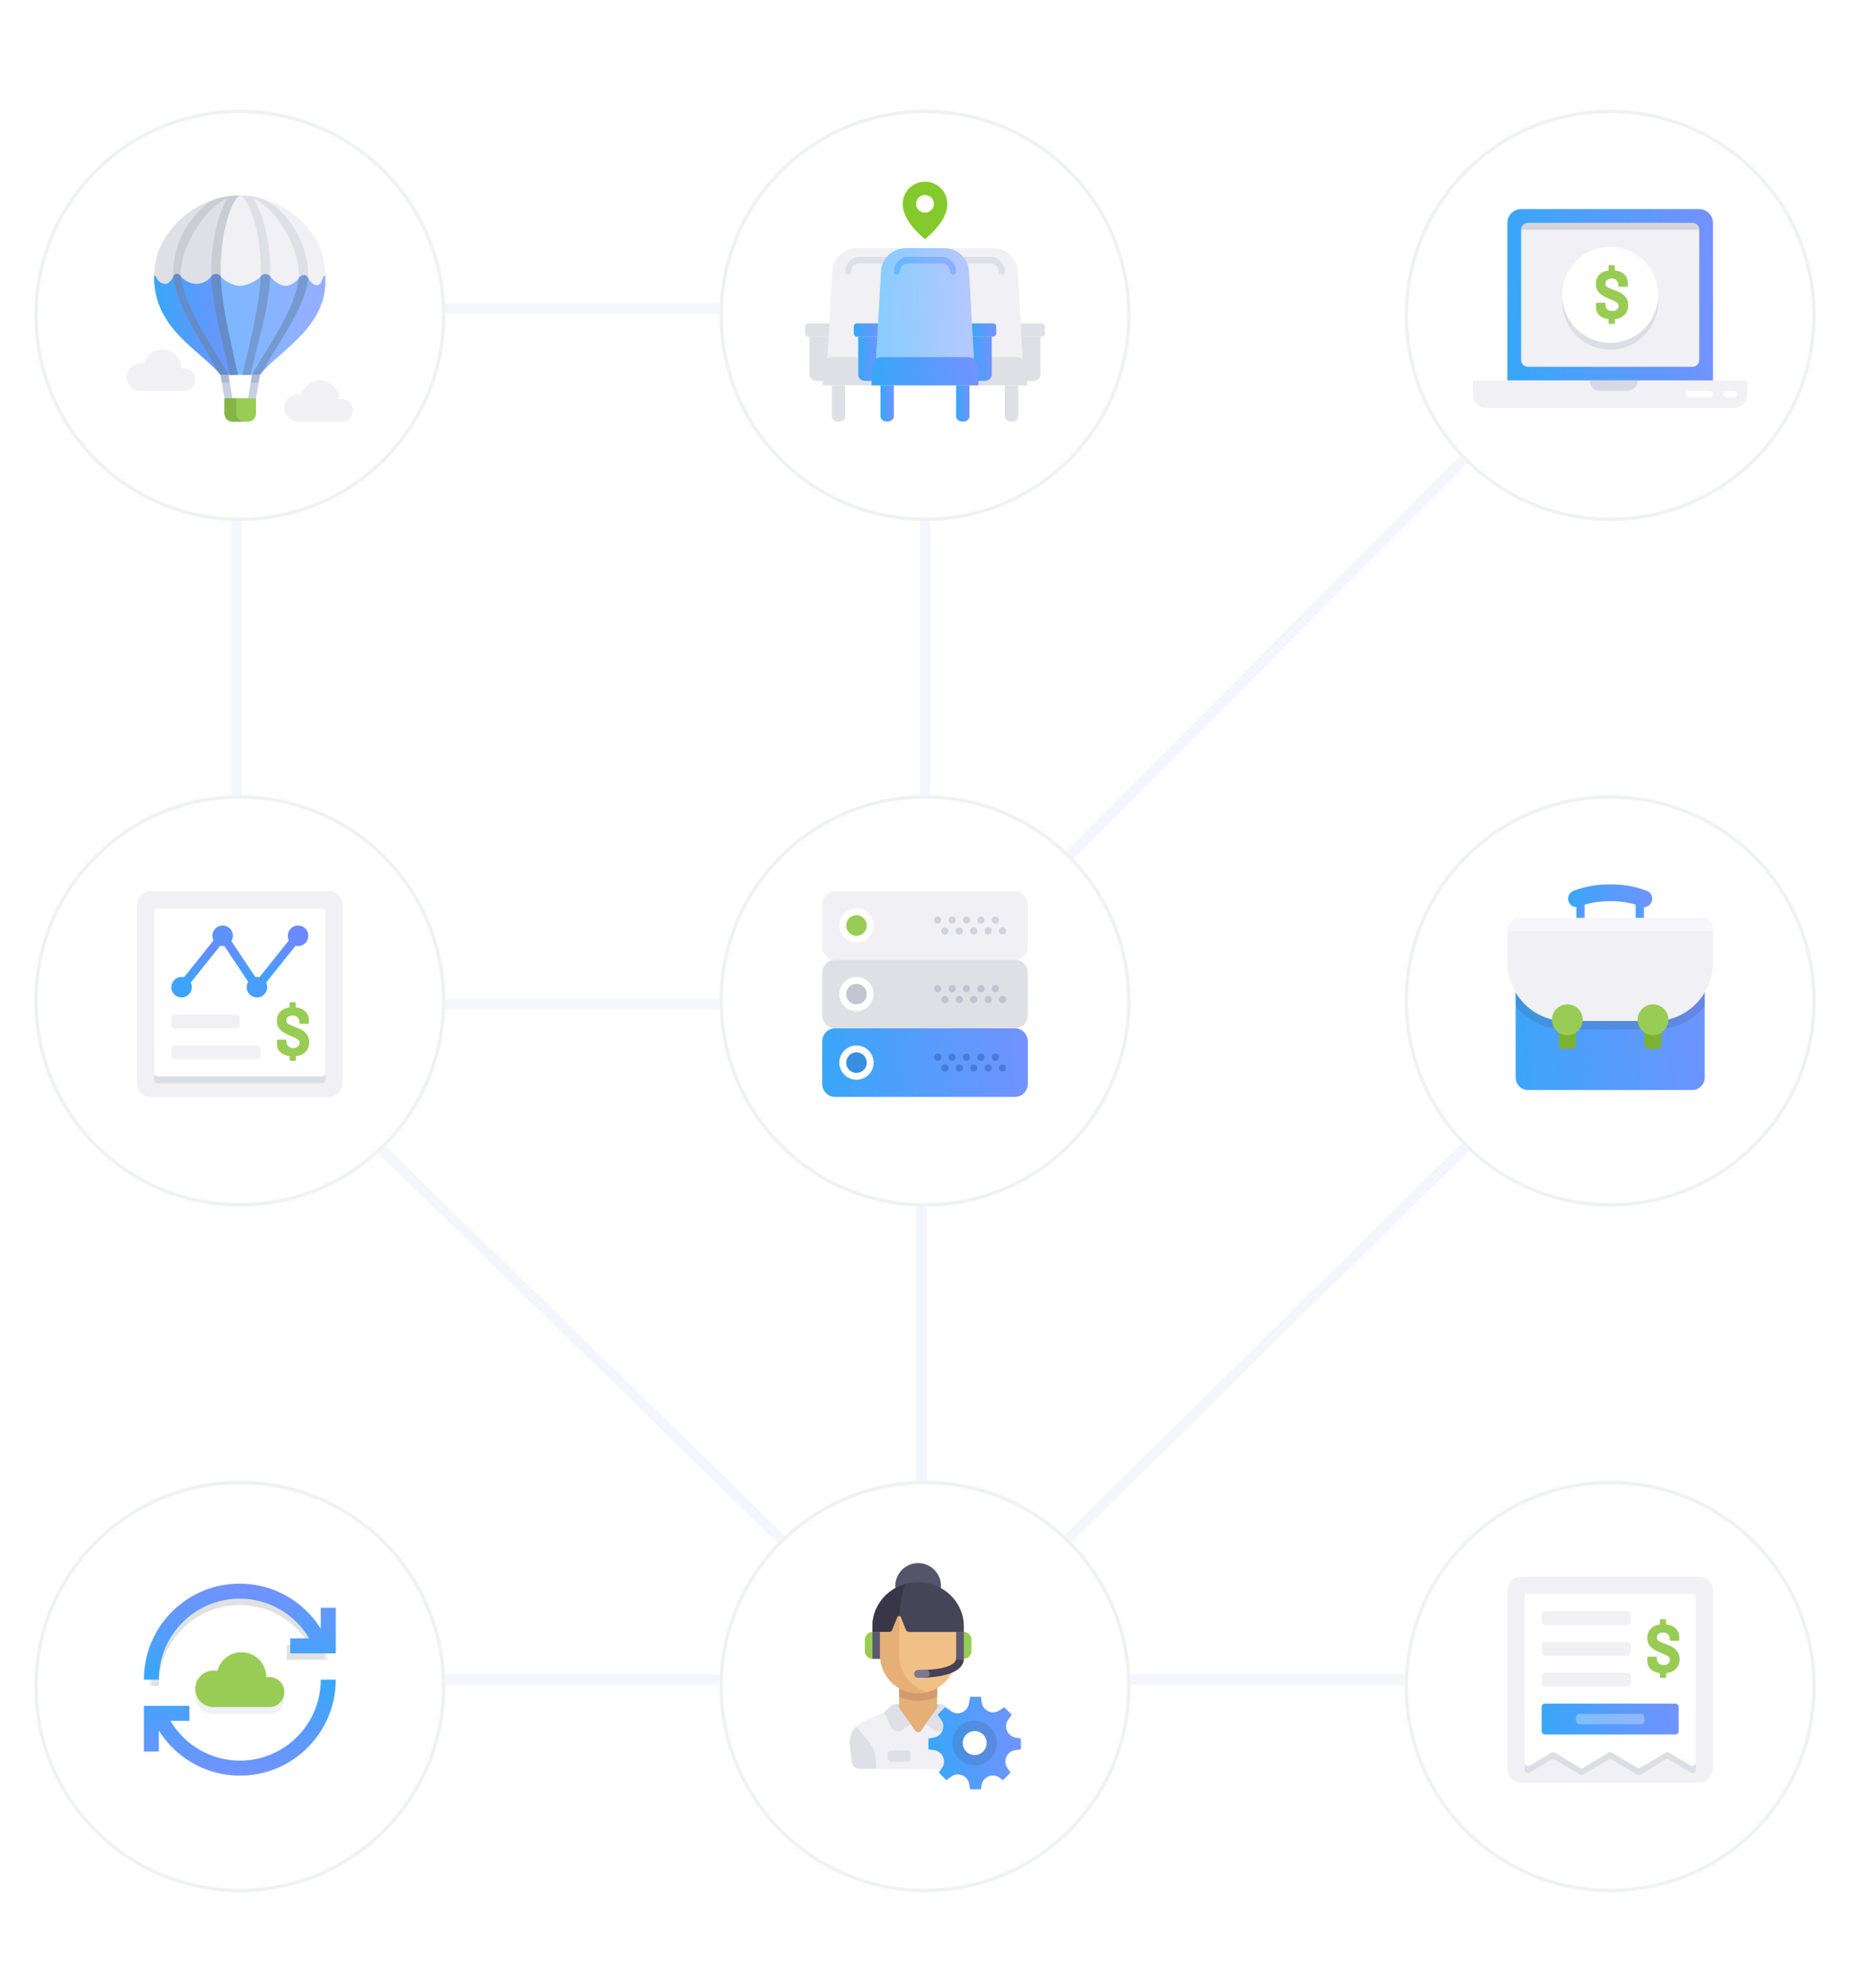 <svg width="540" height="580" viewBox="0 0 540 580" fill="none" xmlns="http://www.w3.org/2000/svg">
<mask id="mask0" mask-type="alpha" maskUnits="userSpaceOnUse" x="0" y="0" width="540" height="580">
<rect width="540" height="580" rx="3" fill="#C4C4C4"/>
</mask>
<g mask="url(#mask0)">
<path d="M48 490H270L68 293" stroke="#F3F6FD" stroke-width="3"/>
<path d="M472 89L269 293V491L472 291" stroke="#F3F6FD" stroke-width="3"/>
<path d="M69 293V90H270V293H69Z" stroke="#F3F6FD" stroke-width="3"/>
<path d="M491.5 490H270" stroke="#F3F6FD" stroke-width="3"/>
<g filter="url(#filter0_d)">
<circle cx="270" cy="490" r="60" fill="white"/>
<circle cx="270" cy="490" r="59.5" stroke="#F0F1F2"/>
</g>
<path d="M274.869 497.212H261.133V506.35H274.869V497.212Z" fill="#AAE1FF"/>
<path d="M273.556 491.732H262.445V506.249H273.556V491.732Z" fill="#E6AF78"/>
<path d="M284 502.178L278.006 499.548L270.222 502.898L268.924 504.854C268.484 505.517 267.515 505.517 267.075 504.854L265.778 502.898L258 499.548H257.994L252 502.178C249.476 503.285 247.889 505.837 248.006 508.602L248.617 513.861C248.668 515.057 249.647 516 250.837 516H285.162C286.353 516 287.332 515.057 287.383 513.861L287.994 508.602C288.11 505.837 286.524 503.285 284 502.178Z" fill="#F0F0F5"/>
<path d="M267.999 469.399C271.68 469.399 274.665 466.4 274.665 462.7C274.665 459 271.68 456 267.999 456C264.317 456 261.332 459 261.332 462.7C261.332 466.4 264.317 469.399 267.999 469.399Z" fill="#56546B"/>
<path d="M281.333 480.566H254.666V474.424C254.666 467.332 260.636 461.583 267.999 461.583C275.363 461.583 281.333 467.332 281.333 474.424" fill="#464457"/>
<path d="M262.444 472.749C262.444 472.749 262.448 466.724 264.296 462.096C258.736 463.643 254.666 468.571 254.666 474.424V480.566H262.444V472.749Z" fill="#393747"/>
<path d="M278 483.916H281.333C282.561 483.916 283.555 482.916 283.555 481.682V478.333C283.555 477.099 282.561 476.099 281.333 476.099H278V483.916Z" fill="#98CC54"/>
<path d="M281.333 476.1H278V483.916H281.333V476.1Z" fill="#5C5970"/>
<path d="M262.445 494.975C264.145 495.76 266.028 496.198 268.001 496.198C269.973 496.198 271.856 495.76 273.556 494.975V491.732H262.445V494.975Z" fill="#D29B6E"/>
<path d="M257.999 483.916H254.666C253.438 483.916 252.443 482.916 252.443 481.682V478.333C252.443 477.099 253.438 476.099 254.666 476.099H257.999V483.916Z" fill="#98CC54"/>
<path d="M257.999 476.1H254.666V483.916H257.999V476.1Z" fill="#5C5970"/>
<path d="M268 493.965C261.863 493.965 256.889 488.966 256.889 482.799V476.099H260.222L261.928 471.812C262.115 471.344 262.774 471.344 262.96 471.812L264.387 475.397C264.556 475.821 264.965 476.099 265.419 476.099H279.111V482.799C279.111 488.966 274.136 493.965 268 493.965Z" fill="#F0C087"/>
<path d="M262.444 482.799V471.461C262.233 471.461 262.022 471.578 261.928 471.812L260.501 475.397C260.332 475.821 259.924 476.099 259.469 476.099H256.889V482.471C256.889 487.739 259.688 491.551 264.196 493.302C266.537 494.211 268.774 494.119 270.778 493.599C265.988 492.358 262.444 488 262.444 482.799Z" fill="#E6AF78"/>
<path d="M260.143 503.855L258 499.548L260.415 497.475C260.909 497.051 261.659 497.142 262.039 497.673L265.778 502.898L263.464 504.643C262.354 505.479 260.763 505.101 260.143 503.855Z" fill="#DFDFE6"/>
<path d="M275.858 503.855L278 499.548L275.586 497.475C275.091 497.051 274.341 497.142 273.962 497.673L270.223 502.898L272.537 504.643C273.646 505.479 275.238 505.101 275.858 503.855Z" fill="#DFDFE6"/>
<path d="M268 487.228C267.386 487.228 266.889 487.728 266.889 488.345C266.889 488.961 267.386 489.461 268 489.461C275.564 489.461 281.333 487.735 281.333 483.916H279.048C278.967 486.048 274.321 487.228 268 487.228Z" fill="#444254"/>
<path d="M271.333 488.248C271.333 487.601 270.789 487.08 270.147 487.136C269.458 487.196 268.74 487.228 268 487.228C267.386 487.228 266.889 487.728 266.889 488.345C266.889 488.961 267.386 489.461 268 489.461C268.802 489.461 269.58 489.425 270.335 489.361C270.903 489.312 271.333 488.821 271.333 488.248Z" fill="#7C7892"/>
<path d="M255.778 514.698C255.778 512.87 255.14 509.945 253.975 508.54L249.888 503.672C248.643 504.966 247.927 506.729 248.006 508.602L248.617 513.861C248.668 515.057 249.647 516 250.837 516H255.778L255.778 514.698Z" fill="#DFDFE6"/>
<path d="M280.223 514.698C280.223 512.87 280.861 509.945 282.025 508.54L286.112 503.672C287.358 504.966 288.073 506.729 287.994 508.602L287.383 513.861C287.333 515.057 286.354 516 285.163 516H280.223V514.698Z" fill="#BEEBFF"/>
<path d="M264.667 513.99H260.222C259.609 513.99 259.111 513.49 259.111 512.873V511.757C259.111 511.14 259.609 510.64 260.222 510.64H264.667C265.28 510.64 265.778 511.14 265.778 511.757V512.873C265.778 513.49 265.28 513.99 264.667 513.99Z" fill="#DFDFE6"/>
<path d="M298 507.202L296.375 506.889C293.965 506.426 292.86 503.609 294.311 501.63L295.331 500.239L293.129 498.036L291.76 498.964C289.728 500.341 286.954 499.131 286.58 496.705L286.317 495H283.202L282.798 497.098C282.344 499.456 279.628 500.581 277.64 499.234L275.871 498.036L273.669 500.239L274.689 501.63C276.14 503.61 275.035 506.426 272.625 506.889L271 507.202V510.317L272.704 510.579C275.131 510.952 276.34 513.726 274.963 515.758L274.035 517.128L276.238 519.33L277.628 518.31C279.608 516.859 282.424 517.964 282.888 520.374L283.202 522H286.317L286.501 520.801C286.883 518.321 289.759 517.13 291.782 518.614L292.76 519.331L294.962 517.129L294.034 515.76C292.657 513.728 293.868 510.954 296.293 510.58L297.998 510.318V507.202H298Z" fill="url(#paint0_linear)"/>
<path d="M284.5 512C286.433 512 288 510.433 288 508.5C288 506.567 286.433 505 284.5 505C282.567 505 281 506.567 281 508.5C281 510.433 282.567 512 284.5 512Z" fill="white"/>
<path opacity="0.15" d="M284.5 515C280.916 515 278 512.084 278 508.5C278 504.916 280.916 502 284.5 502C288.084 502 291 504.916 291 508.5C291 512.084 288.084 515 284.5 515ZM284.5 505C282.5 505 281 506.35 281 508.5C281 510.65 282.772 512 284.5 512C286.228 512 288 510.65 288 508.5C288 506.35 286.315 505 284.5 505Z" fill="#393747"/>
<g filter="url(#filter1_d)">
<circle cx="70" cy="290" r="60" fill="white"/>
<circle cx="70" cy="290" r="59.5" stroke="#F0F1F2"/>
</g>
<path d="M40 264C40 261.791 41.791 260 44 260H96C98.209 260 100 261.791 100 264V316C100 318.209 98.209 320 96 320H44C41.791 320 40 318.209 40 316V264Z" fill="#F0F0F5"/>
<path opacity="0.1" d="M45 306C45 305.448 45.448 305 46 305H94C94.552 305 95 305.448 95 306V315C95 315.552 94.552 316 94 316H46C45.448 316 45 315.552 45 315V306Z" fill="#393747"/>
<path d="M45 266C45 265.448 45.448 265 46 265H94C94.552 265 95 265.448 95 266V313C95 313.552 94.552 314 94 314H46C45.448 314 45 313.552 45 313V266Z" fill="white"/>
<path d="M90.262 304.02C90.262 305.14 89.929 306.06 89.262 306.78C88.609 307.5 87.682 307.94 86.482 308.1C86.402 308.127 86.362 308.173 86.362 308.24L86.382 309.14C86.382 309.367 86.269 309.48 86.042 309.48H84.862C84.636 309.48 84.522 309.367 84.522 309.14L84.562 308.22C84.562 308.153 84.522 308.107 84.442 308.08C83.309 307.947 82.422 307.56 81.782 306.92C81.156 306.28 80.842 305.473 80.842 304.5V303.64C80.842 303.413 80.956 303.3 81.182 303.3H83.262C83.489 303.3 83.602 303.387 83.602 303.56V303.84C83.602 304.387 83.776 304.84 84.122 305.2C84.469 305.56 84.969 305.74 85.622 305.74C86.222 305.74 86.676 305.587 86.982 305.28C87.289 304.973 87.442 304.6 87.442 304.16C87.442 303.76 87.256 303.44 86.882 303.2C86.522 302.947 85.942 302.66 85.142 302.34C84.156 301.953 83.416 301.6 82.922 301.28C82.242 300.867 81.722 300.393 81.362 299.86C81.002 299.313 80.822 298.64 80.822 297.84C80.822 296.787 81.136 295.913 81.762 295.22C82.389 294.527 83.276 294.093 84.422 293.92C84.502 293.893 84.542 293.847 84.542 293.78L84.502 292.7C84.502 292.473 84.616 292.36 84.842 292.36H85.982C86.209 292.36 86.322 292.473 86.322 292.7L86.302 293.76C86.302 293.827 86.342 293.873 86.422 293.9C87.609 294.033 88.529 294.44 89.182 295.12C89.849 295.787 90.182 296.64 90.182 297.68V298.34C90.182 298.567 90.069 298.68 89.842 298.68H87.742C87.516 298.68 87.402 298.613 87.402 298.48V298.28C87.402 297.707 87.236 297.227 86.902 296.84C86.569 296.453 86.069 296.26 85.402 296.26C84.842 296.26 84.402 296.393 84.082 296.66C83.762 296.927 83.602 297.287 83.602 297.74C83.602 298.167 83.782 298.5 84.142 298.74C84.502 298.967 85.089 299.227 85.902 299.52C86.449 299.72 86.916 299.9 87.302 300.06C88.316 300.513 89.062 301.067 89.542 301.72C90.022 302.36 90.262 303.127 90.262 304.02Z" fill="#98CC54"/>
<path d="M50 297C50 296.448 50.448 296 51 296H69C69.552 296 70 296.448 70 297V299C70 299.552 69.552 300 69 300H51C50.448 300 50 299.552 50 299V297Z" fill="#F0F0F5"/>
<path d="M50 306C50 305.448 50.448 305 51 305H75C75.552 305 76 305.448 76 306V308C76 308.552 75.552 309 75 309H51C50.448 309 50 308.552 50 308V306Z" fill="#F0F0F5"/>
<path d="M52.024 287.219C51.593 287.758 51.68 288.545 52.219 288.976C52.758 289.407 53.545 289.32 53.976 288.781L52.024 287.219ZM65 273L66.04 272.307C65.819 271.975 65.453 271.768 65.054 271.751C64.656 271.734 64.273 271.908 64.024 272.219L65 273ZM75 288L73.96 288.693C74.181 289.025 74.547 289.232 74.946 289.249C75.344 289.266 75.727 289.092 75.976 288.781L75 288ZM87.976 273.781C88.407 273.242 88.32 272.455 87.781 272.024C87.242 271.593 86.455 271.68 86.024 272.219L87.976 273.781ZM53.976 288.781L65.976 273.781L64.024 272.219L52.024 287.219L53.976 288.781ZM63.96 273.693L73.96 288.693L76.04 287.307L66.04 272.307L63.96 273.693ZM75.976 288.781L87.976 273.781L86.024 272.219L74.024 287.219L75.976 288.781Z" fill="url(#paint1_linear)"/>
<circle cx="87" cy="273" r="3" fill="#6B8AFF"/>
<circle cx="75" cy="288" r="3" fill="#499DFB"/>
<circle cx="65" cy="273" r="3" fill="#5D92FD"/>
<circle cx="53" cy="288" r="3" fill="#3DA4F9"/>
<g filter="url(#filter2_d)">
<circle cx="70" cy="490" r="60" fill="white"/>
<circle cx="70" cy="490" r="59.5" stroke="#F0F1F2"/>
</g>
<circle cx="70.001" cy="490" r="26.133" fill="white"/>
<mask id="mask1" mask-type="alpha" maskUnits="userSpaceOnUse" x="43" y="463" width="54" height="54">
<circle cx="70.001" cy="490" r="26.133" fill="white"/>
</mask>
<g mask="url(#mask1)">
<path opacity="0.15" d="M93.633 477V468.898H98V484.21H83.717V479.835H90.246C86.043 472.702 78.385 468.242 69.945 468.242C56.944 468.242 46.367 478.84 46.367 491.867L42 491.867C42 484.388 44.907 477.356 50.185 472.068C55.463 466.779 62.481 463.867 69.945 463.867C75.565 463.867 80.984 465.531 85.617 468.681C88.862 470.886 91.581 473.717 93.633 477Z" fill="#393747"/>
</g>
<path d="M93.633 475.133V469.031H98V482.344H84.717V477.969H90.246C86.043 470.835 78.385 466.375 69.945 466.375C56.944 466.375 46.367 476.973 46.367 490L42 490C42 482.521 44.907 475.49 50.185 470.201C55.463 464.913 62.481 462 69.945 462C75.565 462 80.984 463.665 85.617 466.814C88.862 469.02 91.581 471.85 93.633 475.133Z" fill="url(#paint2_linear)"/>
<path d="M46.367 504.867V510.969H42V497.656H55.283V502.031H49.754C53.957 509.165 61.615 513.625 70.055 513.625C83.056 513.625 93.633 503.027 93.633 490L98 490C98 497.479 95.093 504.51 89.815 509.799C84.537 515.087 77.519 518 70.055 518C64.435 518 59.016 516.335 54.383 513.186C51.139 510.98 48.419 508.15 46.367 504.867Z" fill="url(#paint3_linear)"/>
<path d="M78.641 491.245C78.347 491.245 78.061 491.275 77.783 491.33C77.759 491.335 77.739 491.316 77.739 491.292C77.739 487.263 74.487 484 70.477 484C67.496 484 64.933 485.805 63.817 488.387C63.562 488.978 62.944 489.353 62.3 489.353C59.374 489.353 57 491.736 57 494.678C57 497.618 59.374 500 62.301 500H78.642C81.048 500 83 498.041 83 495.624C83 493.204 81.048 491.245 78.641 491.245Z" fill="#F0F0F5"/>
<path d="M78.641 489.245C78.331 489.245 78.029 489.278 77.737 489.339C77.737 489.323 77.739 489.307 77.739 489.292C77.739 485.263 74.487 482 70.477 482C67.091 482 64.246 484.328 63.445 487.478C63.076 487.397 62.694 487.353 62.3 487.353C59.374 487.353 57 489.736 57 492.678C57 495.618 59.374 498 62.301 498H78.642C81.048 498 83 496.041 83 493.624C83 491.204 81.048 489.245 78.641 489.245Z" fill="#98CC54"/>
<g filter="url(#filter3_d)">
<circle cx="470" cy="90" r="60" fill="white"/>
<circle cx="470" cy="90" r="59.5" stroke="#F0F1F2"/>
</g>
<path d="M440 65C440 62.791 441.791 61 444 61H496C498.209 61 500 62.791 500 65V111H440V65Z" fill="url(#paint4_linear)"/>
<path d="M444 67C444 65.895 444.895 65 446 65H494C495.105 65 496 65.895 496 67V105C496 106.105 495.105 107 494 107H446C444.895 107 444 106.105 444 105V67Z" fill="#F0F0F5"/>
<path opacity="0.15" d="M444 67C444 65.895 444.895 65 446 65H494C495.105 65 496 65.895 496 67H444Z" fill="#393747"/>
<circle opacity="0.1" cx="470" cy="88" r="14" fill="#393747"/>
<circle cx="470" cy="86" r="14" fill="white"/>
<path d="M475.262 89.02C475.262 90.14 474.929 91.06 474.262 91.78C473.609 92.5 472.682 92.94 471.482 93.1C471.402 93.127 471.362 93.173 471.362 93.24L471.382 94.14C471.382 94.367 471.269 94.48 471.042 94.48H469.862C469.636 94.48 469.522 94.367 469.522 94.14L469.562 93.22C469.562 93.153 469.522 93.107 469.442 93.08C468.309 92.947 467.422 92.56 466.782 91.92C466.156 91.28 465.842 90.473 465.842 89.5V88.64C465.842 88.413 465.956 88.3 466.182 88.3H468.262C468.489 88.3 468.602 88.387 468.602 88.56V88.84C468.602 89.387 468.776 89.84 469.122 90.2C469.469 90.56 469.969 90.74 470.622 90.74C471.222 90.74 471.676 90.587 471.982 90.28C472.289 89.973 472.442 89.6 472.442 89.16C472.442 88.76 472.256 88.44 471.882 88.2C471.522 87.947 470.942 87.66 470.142 87.34C469.156 86.953 468.416 86.6 467.922 86.28C467.242 85.867 466.722 85.393 466.362 84.86C466.002 84.313 465.822 83.64 465.822 82.84C465.822 81.787 466.136 80.913 466.762 80.22C467.389 79.527 468.276 79.093 469.422 78.92C469.502 78.893 469.542 78.847 469.542 78.78L469.502 77.7C469.502 77.473 469.616 77.36 469.842 77.36H470.982C471.209 77.36 471.322 77.473 471.322 77.7L471.302 78.76C471.302 78.827 471.342 78.873 471.422 78.9C472.609 79.033 473.529 79.44 474.182 80.12C474.849 80.787 475.182 81.64 475.182 82.68V83.34C475.182 83.567 475.069 83.68 474.842 83.68H472.742C472.516 83.68 472.402 83.613 472.402 83.48V83.28C472.402 82.707 472.236 82.227 471.902 81.84C471.569 81.453 471.069 81.26 470.402 81.26C469.842 81.26 469.402 81.393 469.082 81.66C468.762 81.927 468.602 82.287 468.602 82.74C468.602 83.167 468.782 83.5 469.142 83.74C469.502 83.967 470.089 84.227 470.902 84.52C471.449 84.72 471.916 84.9 472.302 85.06C473.316 85.513 474.062 86.067 474.542 86.72C475.022 87.36 475.262 88.127 475.262 89.02Z" fill="#98CC54"/>
<path d="M430 111H510V115C510 117.209 508.209 119 506 119H434C431.791 119 430 117.209 430 115V111Z" fill="#F0F0F5"/>
<path d="M464 111H478C478 112.657 476.657 114 475 114H467C465.343 114 464 112.657 464 111Z" fill="#D8D8E3"/>
<rect x="492" y="114" width="8" height="2" rx="1" fill="white"/>
<rect x="503" y="114" width="4" height="2" rx="1" fill="white"/>
<g filter="url(#filter4_d)">
<circle cx="270" cy="90" r="60" fill="white"/>
<circle cx="270" cy="90" r="59.5" stroke="#F0F1F2"/>
</g>
<path opacity="0.4" d="M271.219 94.332H264.323C263.827 94.332 263.424 94.766 263.424 95.301V97.238C263.424 97.773 263.827 98.207 264.323 98.207H271.02L271.219 94.332Z" fill="#DFDFE6"/>
<path d="M297.203 94.332L297.403 98.207H304.099C304.596 98.207 304.999 97.773 304.999 97.238V95.301C304.999 94.766 304.596 94.332 304.099 94.332H297.203Z" fill="#DFDFE6"/>
<path d="M299.803 112.415H268.621V106.99C268.621 104.993 270.264 103.373 272.29 103.373H296.135C298.16 103.373 299.803 104.993 299.803 106.99L299.803 112.415Z" fill="#DFDFE6"/>
<path opacity="0.4" d="M268.755 107.433C268.755 106.04 269.609 104.84 270.855 104.213L271.219 98.207H264.723V109.278C264.723 110.297 265.625 111.123 266.739 111.123H268.755V107.433Z" fill="#DFDFE6"/>
<path d="M297.203 98.207L297.568 104.213C298.813 104.84 299.667 106.04 299.667 107.433V111.123H301.683C302.797 111.123 303.699 110.297 303.699 109.278V98.207H297.203Z" fill="#DFDFE6"/>
<path d="M295.256 123C294.179 123 293.307 122.323 293.307 121.488V112.415H297.204V121.488C297.204 122.323 296.332 123 295.256 123Z" fill="#DFDFE6"/>
<path d="M271.757 104.188H296.667C297.337 104.188 297.956 104.37 298.503 104.665L297.05 79.119C296.835 75.335 293.631 72.374 289.75 72.374H278.673C274.793 72.374 271.588 75.335 271.373 79.119L269.92 104.665C270.467 104.37 271.087 104.188 271.757 104.188Z" fill="#F0F0F5"/>
<path d="M292.432 80.124C291.971 80.124 291.586 79.732 291.561 79.225C291.493 77.9 290.484 76.86 289.265 76.86H279.159C277.94 76.86 276.931 77.9 276.864 79.225C276.837 79.749 276.43 80.144 275.943 80.123C275.461 80.094 275.091 79.644 275.119 79.12C275.237 76.786 277.012 74.957 279.159 74.957H289.265C291.412 74.957 293.186 76.786 293.305 79.12C293.332 79.644 292.963 80.094 292.482 80.123C292.464 80.124 292.449 80.124 292.432 80.124Z" fill="#DFDFE6"/>
<path d="M242.795 94.332H235.899C235.403 94.332 235 94.766 235 95.301V97.238C235 97.773 235.403 98.207 235.899 98.207H242.596L242.795 94.332Z" fill="#DFDFE6"/>
<path opacity="0.4" d="M268.779 94.332L268.979 98.207H275.675C276.172 98.207 276.575 97.773 276.575 97.238V95.301C276.575 94.766 276.172 94.332 275.675 94.332H268.779Z" fill="#626263"/>
<path d="M271.379 112.415H240.197V106.99C240.197 104.993 241.84 103.373 243.866 103.373H267.711C269.737 103.373 271.379 104.993 271.379 106.99L271.379 112.415Z" fill="#DFDFE6"/>
<path d="M240.331 107.433C240.331 106.04 241.185 104.84 242.431 104.213L242.795 98.207H236.299V109.278C236.299 110.297 237.201 111.123 238.315 111.123H240.331V107.433Z" fill="#DFDFE6"/>
<path opacity="0.4" d="M268.779 98.207L269.144 104.213C270.389 104.84 271.243 106.04 271.243 107.433V111.123H273.259C274.373 111.123 275.276 110.297 275.276 109.278V98.207H268.779Z" fill="#626263"/>
<path d="M246.693 121.488V112.415H242.795V121.488C242.795 122.323 243.667 123 244.744 123C245.821 123 246.693 122.323 246.693 121.488Z" fill="#DFDFE6"/>
<path d="M243.333 104.188H268.243C268.913 104.188 269.533 104.37 270.08 104.665L268.626 79.119C268.412 75.335 265.207 72.374 261.327 72.374H250.249C246.369 72.374 243.164 75.335 242.95 79.119L241.496 104.665C242.043 104.37 242.663 104.188 243.333 104.188Z" fill="#F0F0F5"/>
<path d="M264.008 80.124C263.548 80.124 263.162 79.732 263.137 79.225C263.07 77.9 262.06 76.86 260.841 76.86H250.735C249.516 76.86 248.507 77.9 248.44 79.225C248.413 79.749 248.007 80.144 247.519 80.123C247.037 80.094 246.668 79.644 246.695 79.12C246.814 76.786 248.588 74.957 250.735 74.957H260.841C262.988 74.957 264.763 76.786 264.881 79.12C264.909 79.644 264.539 80.094 264.058 80.123C264.041 80.124 264.025 80.124 264.008 80.124Z" fill="#DFDFE6"/>
<path d="M257.008 94.332H250.112C249.616 94.332 249.213 94.766 249.213 95.301V97.238C249.213 97.773 249.616 98.207 250.112 98.207H256.809L257.008 94.332Z" fill="url(#paint5_linear)"/>
<path d="M282.994 94.332L283.194 98.207H289.89C290.387 98.207 290.79 97.773 290.79 97.238V95.301C290.79 94.766 290.387 94.332 289.89 94.332H282.994Z" fill="url(#paint6_linear)"/>
<path d="M285.592 112.415H254.41V106.99C254.41 104.993 256.053 103.373 258.079 103.373H281.924C283.949 103.373 285.592 104.993 285.592 106.99L285.592 112.415Z" fill="url(#paint7_linear)"/>
<path d="M254.544 107.433C254.544 106.04 255.398 104.84 256.644 104.213L257.008 98.207H250.512V109.278C250.512 110.298 251.414 111.123 252.528 111.123H254.544V107.433Z" fill="url(#paint8_linear)"/>
<path d="M282.992 98.207L283.357 104.213C284.602 104.84 285.456 106.04 285.456 107.433V111.123H287.472C288.586 111.123 289.488 110.297 289.488 109.278V98.207H282.992Z" fill="url(#paint9_linear)"/>
<path d="M281.045 123C279.968 123 279.096 122.323 279.096 121.488V112.415H282.993V121.488C282.994 122.323 282.121 123 281.045 123Z" fill="url(#paint10_linear)"/>
<path d="M260.906 121.488V112.415H257.008V121.488C257.008 122.323 257.88 123 258.957 123C260.033 123 260.906 122.323 260.906 121.488Z" fill="url(#paint11_linear)"/>
<path d="M257.546 104.188H282.456C283.126 104.188 283.745 104.37 284.292 104.665L282.839 79.119C282.624 75.335 279.42 72.374 275.539 72.374H264.462C260.582 72.374 257.377 75.335 257.162 79.119L255.709 104.665C256.256 104.37 256.876 104.188 257.546 104.188Z" fill="url(#paint12_linear)"/>
<path opacity="0.5" d="M278.221 80.124C277.761 80.124 277.375 79.732 277.35 79.225C277.282 77.9 276.273 76.861 275.054 76.861H264.948C263.729 76.861 262.72 77.9 262.653 79.225C262.626 79.749 262.219 80.144 261.732 80.123C261.25 80.094 260.881 79.645 260.908 79.121C261.027 76.787 262.801 74.958 264.948 74.958H275.054C277.201 74.958 278.975 76.787 279.094 79.121C279.121 79.645 278.752 80.094 278.271 80.123C278.253 80.124 278.238 80.124 278.221 80.124Z" fill="url(#paint13_linear)"/>
<path fill-rule="evenodd" clip-rule="evenodd" d="M270 69.791C265.669 66.141 263.504 62.697 263.504 59.458C263.504 55.891 266.412 53 270 53C273.588 53 276.496 55.891 276.496 59.458C276.496 62.697 274.331 66.141 270 69.791ZM270 62.041C271.435 62.041 272.599 60.885 272.599 59.458C272.599 58.031 271.435 56.875 270 56.875C268.565 56.875 267.402 58.031 267.402 59.458C267.402 60.885 268.565 62.041 270 62.041Z" fill="#84CA2C"/>
<g filter="url(#filter5_d)">
<circle cx="70" cy="90" r="60" fill="white"/>
<circle cx="70" cy="90" r="59.5" stroke="#F0F1F2"/>
</g>
<path d="M99.647 116.437C99.408 116.437 99.176 116.462 98.951 116.508C98.951 116.496 98.953 116.484 98.953 116.472C98.953 113.452 96.451 111.005 93.367 111.005C90.763 111.005 88.574 112.751 87.958 115.112C87.674 115.052 87.38 115.018 87.077 115.018C84.826 115.019 83 116.805 83 119.011C83 121.215 84.826 123.001 87.078 123.001H99.647C101.498 123.001 103 121.532 103 119.72C103 117.906 101.498 116.437 99.647 116.437Z" fill="#F0F0F5"/>
<path d="M53.647 107.437C53.408 107.437 53.176 107.462 52.951 107.508C52.951 107.496 52.953 107.484 52.953 107.472C52.953 104.452 50.452 102.005 47.367 102.005C44.763 102.005 42.574 103.751 41.958 106.112C41.673 106.052 41.38 106.018 41.077 106.018C38.826 106.019 37 107.805 37 110.011C37 112.215 38.826 114.001 41.078 114.001H53.647C55.498 114.001 57 112.532 57 110.72C57 108.906 55.498 107.437 53.647 107.437Z" fill="#F0F0F5"/>
<path d="M67.826 116.175H65.528L64.379 109.35H66.677L67.826 116.175Z" fill="#C7CFE2"/>
<path d="M74.72 116.175H72.422L73.571 109.35H75.868L74.72 116.175Z" fill="#C7CFE2"/>
<path d="M72.421 123H67.825C66.556 123 65.527 121.981 65.527 120.725V116.175H74.718V120.725C74.718 121.981 73.689 123 72.421 123Z" fill="#98CC54"/>
<path d="M68.974 120.725V116.175H65.527V120.725C65.527 121.981 66.556 123 67.825 123H71.272C70.002 123 68.974 121.981 68.974 120.725Z" fill="#85B448"/>
<path d="M75.866 109.349C81.983 101.6 94.975 96.293 94.975 80.796C94.975 66.189 81.543 57.022 70.122 57.022C58.701 57.022 45 66.189 45 80.796C45 96.293 58.261 101.6 64.378 109.349H75.866Z" fill="#F0F0F5"/>
<path d="M45 80.797C45 66.189 59.437 56.472 70.122 57.022C58.326 59.221 66.655 106.506 68.321 109.349H64.378C58.261 101.6 45 96.294 45 80.797Z" fill="#DFDFE6"/>
<path d="M50.553 80.114C50.553 92.76 58.834 99.223 63.423 108.121C63.746 108.54 64.068 108.956 64.378 109.349H66.664C61.875 100.483 52.774 90.788 52.774 80.114C52.774 70.803 60.651 60.099 66.498 57.755C63.88 61.421 61.658 70.802 61.658 78.465C61.658 89.167 65.281 100.368 67.119 109.349H69.465C67.624 100.441 64.435 89.162 64.435 78.465C64.435 65.376 68.563 57.022 70.123 57.022C66.563 57.022 62.214 57.755 59.993 59.771C53.329 65.819 50.553 72.417 50.553 80.114Z" fill="#CCCCD4"/>
<path d="M78.873 59.221C75.948 57.653 73.683 57.022 70.123 57.022C71.682 57.022 76.096 65.376 76.096 78.465C76.096 89.162 72.621 100.441 70.78 109.349H73.126C74.964 100.368 78.873 89.166 78.873 78.465C78.873 70.802 76.651 61.421 73.748 57.755C79.594 60.099 87.202 70.803 87.202 80.114C87.202 90.789 78.37 100.483 73.581 109.349H75.867C76.178 108.956 76.499 108.54 76.822 108.121C81.411 99.223 89.978 90.347 89.978 80.114C89.978 72.889 85.563 63.359 78.873 59.221Z" fill="#DFDFE6"/>
<path d="M75.867 109.349C81.401 102.339 95.531 95.509 94.976 81.214C95.126 80.128 94.546 80.2 94.246 81.098C93.732 82.638 93.374 83.186 92.373 83.186C91.611 83.186 90.492 82.173 89.978 81.214C88.868 79.143 87.308 81.091 87.202 81.214C86.381 82.16 84.942 83.413 83.315 83.413C81.905 83.413 79.715 81.901 78.872 80.664C77.762 79.565 76.444 80.225 76.096 80.664C75.044 81.989 71.822 83.413 69.988 83.413C68.177 83.413 65.488 81.961 64.435 80.664C63.655 79.704 62.111 79.979 61.658 80.664C60.725 82.078 58.739 82.863 57.216 82.863C55.849 82.863 53.616 81.837 52.774 80.664C52.258 79.946 50.944 80.006 50.553 80.797C50.031 81.852 49.136 82.863 48.332 82.863C47.367 82.863 46.054 82.243 45.533 80.797C45.523 80.769 45 80.114 45 80.797C45 96.165 58.853 102.349 64.378 109.349H75.867Z" fill="url(#paint14_linear)"/>
<path d="M61.658 80.664C62.111 79.979 63.324 79.564 64.435 80.664C63.88 83.963 68.322 109.349 68.322 109.349H64.378C58.853 102.349 45 96.165 45 80.797C45 80.114 45.523 80.769 45.533 80.797C46.054 82.243 47.367 82.863 48.332 82.863C49.136 82.863 50.031 81.852 50.553 80.797C50.944 80.006 52.258 79.946 52.774 80.664C53.616 81.837 55.849 82.863 57.216 82.863C58.739 82.863 60.725 82.078 61.658 80.664Z" fill="url(#paint15_linear)"/>
<path d="M89.978 81.214C89.422 79.565 87.62 80.232 87.201 81.214C86.017 90.814 77.691 101.7 73.541 109.384H75.827C76.137 108.99 76.459 108.574 76.782 108.155C80.735 100.49 88.916 90.317 89.978 81.214Z" fill="#759AD1"/>
<path d="M76.095 80.664C75.698 90.441 72.41 101.458 70.779 109.349H73.126C74.747 101.426 78.473 90.398 78.872 80.664C78.216 79.681 76.855 79.7 76.095 80.664Z" fill="#759AD1"/>
<path d="M61.658 80.664C62.057 90.398 65.498 101.426 67.119 109.349H69.465C67.834 101.458 64.832 90.442 64.435 80.664C63.675 79.7 62.313 79.681 61.658 80.664Z" fill="#658CC7"/>
<path d="M50.553 80.664C51.615 89.767 59.47 100.455 63.423 108.121C63.746 108.54 64.068 108.956 64.378 109.349H66.664C62.514 101.666 53.958 90.264 52.774 80.664C52.059 79.504 51.092 79.63 50.553 80.664Z" fill="#658CC7"/>
<path d="M66.677 109.35H64.379L64.762 111.625H67.059L66.677 109.35Z" fill="#AFB9D2"/>
<path d="M73.188 111.625H75.485L75.868 109.35H73.57L73.188 111.625Z" fill="#AFB9D2"/>
<g filter="url(#filter6_d)">
<circle cx="470" cy="290" r="60" fill="white"/>
<circle cx="470" cy="290" r="59.5" stroke="#F0F1F2"/>
</g>
<path d="M462.552 262.898H460.139V269.02H462.552V262.898Z" fill="url(#paint16_linear)"/>
<path d="M479.863 262.898H477.449V269.02H479.863V262.898Z" fill="url(#paint17_linear)"/>
<path d="M493.966 318H446.035C444.035 318 442.414 316.355 442.414 314.326V287.061H497.587V314.326C497.587 316.355 495.965 318 493.966 318Z" fill="url(#paint18_linear)"/>
<path opacity="0.15" d="M497.587 293.63V289.511C494.633 294.504 489.261 297.857 483.104 297.857H456.897C450.739 297.857 445.367 294.504 442.414 289.511V293.63C445.955 297.712 451.128 300.306 456.897 300.306H483.104C488.873 300.306 494.045 297.712 497.587 293.63Z" fill="#393747"/>
<path d="M479.861 264.622C479.59 264.622 479.313 264.575 479.043 264.476C476.259 263.458 473.692 262.898 469.999 262.898C466.307 262.898 463.74 263.458 460.955 264.476C459.704 264.934 458.318 264.274 457.866 263.002C457.415 261.73 458.065 260.326 459.319 259.868C462.662 258.646 465.702 258 469.999 258C474.297 258 477.336 258.646 480.679 259.868C481.934 260.326 482.584 261.73 482.133 263.002C481.778 264 480.85 264.622 479.861 264.622Z" fill="url(#paint19_linear)"/>
<path d="M483.103 297.857H456.897C447.565 297.857 440 290.182 440 280.714V271.469C440 269.44 441.621 267.796 443.621 267.796H496.379C498.379 267.796 500 269.44 500 271.469V280.714C500 290.182 492.435 297.857 483.103 297.857Z" fill="#F0F0F5"/>
<path d="M440 271.469V271.714H500V271.469C500 269.44 498.379 267.796 496.379 267.796H443.621C441.621 267.796 440 269.44 440 271.469Z" fill="#F6F6FB"/>
<path d="M458.75 306H456.25C455.56 306 455 305.44 455 304.75V301H460V304.75C460 305.44 459.44 306 458.75 306Z" fill="#7CB234"/>
<path d="M457.5 302C459.985 302 462 299.985 462 297.5C462 295.015 459.985 293 457.5 293C455.015 293 453 295.015 453 297.5C453 299.985 455.015 302 457.5 302Z" fill="#98CC54"/>
<path d="M483.75 306H481.25C480.56 306 480 305.44 480 304.75V301H485V304.75C485 305.44 484.44 306 483.75 306Z" fill="#7CB234"/>
<path d="M482.5 302C484.985 302 487 299.985 487 297.5C487 295.015 484.985 293 482.5 293C480.015 293 478 295.015 478 297.5C478 299.985 480.015 302 482.5 302Z" fill="#98CC54"/>
<g filter="url(#filter7_d)">
<circle cx="470" cy="490" r="60" fill="white"/>
<circle cx="470" cy="490" r="59.5" stroke="#F0F1F2"/>
</g>
<path d="M440 464C440 461.791 441.791 460 444 460H496C498.209 460 500 461.791 500 464V516C500 518.209 498.209 520 496 520H444C441.791 520 440 518.209 440 516V464Z" fill="#F0F0F5"/>
<path opacity="0.1" d="M445 500C445 499.448 445.448 499 446 499H494C494.552 499 495 499.448 495 500V516.234C495 517.011 494.152 517.491 493.486 517.091L487.181 513.309C486.864 513.119 486.469 513.119 486.152 513.309L478.848 517.691C478.531 517.881 478.136 517.881 477.819 517.691L470.514 513.309C470.198 513.119 469.802 513.119 469.486 513.309L462.181 517.691C461.864 517.881 461.469 517.881 461.152 517.691L453.848 513.309C453.531 513.119 453.136 513.119 452.819 513.309L446.514 517.091C445.848 517.491 445 517.011 445 516.234V500Z" fill="#393747"/>
<path d="M445 466C445 465.448 445.448 465 446 465H494C494.552 465 495 465.448 495 466V514.234C495 515.011 494.152 515.491 493.486 515.091L487.181 511.309C486.864 511.119 486.469 511.119 486.152 511.309L478.848 515.691C478.531 515.881 478.136 515.881 477.819 515.691L470.514 511.309C470.198 511.119 469.802 511.119 469.486 511.309L462.181 515.691C461.864 515.881 461.469 515.881 461.152 515.691L453.848 511.309C453.531 511.119 453.136 511.119 452.819 511.309L446.514 515.091C445.848 515.491 445 515.011 445 514.234V466Z" fill="white"/>
<path d="M490.262 484.02C490.262 485.14 489.929 486.06 489.262 486.78C488.609 487.5 487.682 487.94 486.482 488.1C486.402 488.127 486.362 488.173 486.362 488.24L486.382 489.14C486.382 489.367 486.269 489.48 486.042 489.48H484.862C484.636 489.48 484.522 489.367 484.522 489.14L484.562 488.22C484.562 488.153 484.522 488.107 484.442 488.08C483.309 487.947 482.422 487.56 481.782 486.92C481.156 486.28 480.842 485.473 480.842 484.5V483.64C480.842 483.413 480.956 483.3 481.182 483.3H483.262C483.489 483.3 483.602 483.387 483.602 483.56V483.84C483.602 484.387 483.776 484.84 484.122 485.2C484.469 485.56 484.969 485.74 485.622 485.74C486.222 485.74 486.676 485.587 486.982 485.28C487.289 484.973 487.442 484.6 487.442 484.16C487.442 483.76 487.256 483.44 486.882 483.2C486.522 482.947 485.942 482.66 485.142 482.34C484.156 481.953 483.416 481.6 482.922 481.28C482.242 480.867 481.722 480.393 481.362 479.86C481.002 479.313 480.822 478.64 480.822 477.84C480.822 476.787 481.136 475.913 481.762 475.22C482.389 474.527 483.276 474.093 484.422 473.92C484.502 473.893 484.542 473.847 484.542 473.78L484.502 472.7C484.502 472.473 484.616 472.36 484.842 472.36H485.982C486.209 472.36 486.322 472.473 486.322 472.7L486.302 473.76C486.302 473.827 486.342 473.873 486.422 473.9C487.609 474.033 488.529 474.44 489.182 475.12C489.849 475.787 490.182 476.64 490.182 477.68V478.34C490.182 478.567 490.069 478.68 489.842 478.68H487.742C487.516 478.68 487.402 478.613 487.402 478.48V478.28C487.402 477.707 487.236 477.227 486.902 476.84C486.569 476.453 486.069 476.26 485.402 476.26C484.842 476.26 484.402 476.393 484.082 476.66C483.762 476.927 483.602 477.287 483.602 477.74C483.602 478.167 483.782 478.5 484.142 478.74C484.502 478.967 485.089 479.227 485.902 479.52C486.449 479.72 486.916 479.9 487.302 480.06C488.316 480.513 489.062 481.067 489.542 481.72C490.022 482.36 490.262 483.127 490.262 484.02Z" fill="#98CC54"/>
<path d="M450 471C450 470.448 450.448 470 451 470H475C475.552 470 476 470.448 476 471V473C476 473.552 475.552 474 475 474H451C450.448 474 450 473.552 450 473V471Z" fill="#F0F0F5"/>
<path d="M450 480C450 479.448 450.448 479 451 479H475C475.552 479 476 479.448 476 480V482C476 482.552 475.552 483 475 483H451C450.448 483 450 482.552 450 482V480Z" fill="#F0F0F5"/>
<path d="M450 489C450 488.448 450.448 488 451 488H475C475.552 488 476 488.448 476 489V491C476 491.552 475.552 492 475 492H451C450.448 492 450 491.552 450 491V489Z" fill="#F0F0F5"/>
<path d="M450 498C450 497.448 450.448 497 451 497H489C489.552 497 490 497.448 490 498V505C490 505.552 489.552 506 489 506H451C450.448 506 450 505.552 450 505V498Z" fill="url(#paint20_linear)"/>
<path opacity="0.3" d="M460 501C460 500.448 460.448 500 461 500H479C479.552 500 480 500.448 480 501V502C480 502.552 479.552 503 479 503H461C460.448 503 460 502.552 460 502V501Z" fill="white"/>
<g filter="url(#filter8_d)">
<circle cx="270" cy="290" r="60" fill="white"/>
<circle cx="270" cy="290" r="59.5" stroke="#F0F1F2"/>
</g>
<path d="M296.268 280H243.732C241.672 280 240 278.299 240 276.202V263.798C240 261.701 241.672 260 243.732 260H296.267C298.328 260 300 261.701 300 263.798V276.201C300 278.299 298.328 280 296.268 280Z" fill="#F0F0F5"/>
<path d="M296.269 300H243.732C241.672 300 240 298.299 240 296.202V283.798C240 281.701 241.672 280 243.732 280H296.268C298.329 280 300 281.701 300 283.798V296.201C300.001 298.299 298.329 300 296.269 300Z" fill="#DFDFE6"/>
<path d="M296.269 320H243.732C241.672 320 240 318.299 240 316.202V303.798C240 301.701 241.672 300 243.732 300H296.268C298.329 300 300 301.701 300 303.798V316.201C300.001 318.299 298.329 320 296.269 320Z" fill="url(#paint21_linear)"/>
<path d="M250 274C252.209 274 254 272.209 254 270C254 267.791 252.209 266 250 266C247.791 266 246 267.791 246 270C246 272.209 247.791 274 250 274Z" fill="#98CC54" stroke="white" stroke-width="2"/>
<path d="M290.534 269.474C291.115 269.474 291.586 269.002 291.586 268.421C291.586 267.84 291.115 267.368 290.534 267.368C289.953 267.368 289.482 267.84 289.482 268.421C289.482 269.002 289.953 269.474 290.534 269.474Z" fill="#D2D2DB"/>
<path d="M286.327 269.474C286.908 269.474 287.379 269.002 287.379 268.421C287.379 267.84 286.908 267.368 286.327 267.368C285.746 267.368 285.275 267.84 285.275 268.421C285.275 269.002 285.746 269.474 286.327 269.474Z" fill="#D2D2DB"/>
<path d="M292.638 272.632C293.219 272.632 293.689 272.16 293.689 271.579C293.689 270.998 293.219 270.526 292.638 270.526C292.057 270.526 291.586 270.998 291.586 271.579C291.586 272.16 292.057 272.632 292.638 272.632Z" fill="#D2D2DB"/>
<path d="M288.431 272.632C289.011 272.632 289.482 272.16 289.482 271.579C289.482 270.998 289.011 270.526 288.431 270.526C287.85 270.526 287.379 270.998 287.379 271.579C287.379 272.16 287.85 272.632 288.431 272.632Z" fill="#D2D2DB"/>
<path d="M282.12 269.474C282.701 269.474 283.172 269.002 283.172 268.421C283.172 267.84 282.701 267.368 282.12 267.368C281.539 267.368 281.068 267.84 281.068 268.421C281.068 269.002 281.539 269.474 282.12 269.474Z" fill="#D2D2DB"/>
<path d="M284.224 272.632C284.804 272.632 285.275 272.16 285.275 271.579C285.275 270.998 284.804 270.526 284.224 270.526C283.643 270.526 283.172 270.998 283.172 271.579C283.172 272.16 283.643 272.632 284.224 272.632Z" fill="#D2D2DB"/>
<path d="M277.913 269.474C278.494 269.474 278.965 269.002 278.965 268.421C278.965 267.84 278.494 267.368 277.913 267.368C277.332 267.368 276.861 267.84 276.861 268.421C276.861 269.002 277.332 269.474 277.913 269.474Z" fill="#D2D2DB"/>
<path d="M280.017 272.632C280.597 272.632 281.068 272.16 281.068 271.579C281.068 270.998 280.597 270.526 280.017 270.526C279.436 270.526 278.965 270.998 278.965 271.579C278.965 272.16 279.436 272.632 280.017 272.632Z" fill="#D2D2DB"/>
<path d="M273.706 269.474C274.287 269.474 274.758 269.002 274.758 268.421C274.758 267.84 274.287 267.368 273.706 267.368C273.125 267.368 272.654 267.84 272.654 268.421C272.654 269.002 273.125 269.474 273.706 269.474Z" fill="#D2D2DB"/>
<path d="M275.81 272.632C276.39 272.632 276.861 272.16 276.861 271.579C276.861 270.998 276.39 270.526 275.81 270.526C275.229 270.526 274.758 270.998 274.758 271.579C274.758 272.16 275.229 272.632 275.81 272.632Z" fill="#D2D2DB"/>
<path d="M250 294C252.209 294 254 292.209 254 290C254 287.791 252.209 286 250 286C247.791 286 246 287.791 246 290C246 292.209 247.791 294 250 294Z" fill="#C5C5D2" stroke="white" stroke-width="2"/>
<path d="M290.534 289.474C291.115 289.474 291.586 289.002 291.586 288.421C291.586 287.84 291.115 287.368 290.534 287.368C289.953 287.368 289.482 287.84 289.482 288.421C289.482 289.002 289.953 289.474 290.534 289.474Z" fill="#C2C2D0"/>
<path d="M286.327 289.474C286.908 289.474 287.379 289.002 287.379 288.421C287.379 287.84 286.908 287.368 286.327 287.368C285.746 287.368 285.275 287.84 285.275 288.421C285.275 289.002 285.746 289.474 286.327 289.474Z" fill="#C2C2D0"/>
<path d="M292.638 292.632C293.219 292.632 293.689 292.16 293.689 291.579C293.689 290.998 293.219 290.526 292.638 290.526C292.057 290.526 291.586 290.998 291.586 291.579C291.586 292.16 292.057 292.632 292.638 292.632Z" fill="#C2C2D0"/>
<path d="M288.431 292.632C289.011 292.632 289.482 292.16 289.482 291.579C289.482 290.998 289.011 290.526 288.431 290.526C287.85 290.526 287.379 290.998 287.379 291.579C287.379 292.16 287.85 292.632 288.431 292.632Z" fill="#C2C2D0"/>
<path d="M282.12 289.474C282.701 289.474 283.172 289.002 283.172 288.421C283.172 287.84 282.701 287.368 282.12 287.368C281.539 287.368 281.068 287.84 281.068 288.421C281.068 289.002 281.539 289.474 282.12 289.474Z" fill="#C2C2D0"/>
<path d="M284.224 292.632C284.804 292.632 285.275 292.16 285.275 291.579C285.275 290.998 284.804 290.526 284.224 290.526C283.643 290.526 283.172 290.998 283.172 291.579C283.172 292.16 283.643 292.632 284.224 292.632Z" fill="#C2C2D0"/>
<path d="M277.913 289.474C278.494 289.474 278.965 289.002 278.965 288.421C278.965 287.84 278.494 287.368 277.913 287.368C277.332 287.368 276.861 287.84 276.861 288.421C276.861 289.002 277.332 289.474 277.913 289.474Z" fill="#C2C2D0"/>
<path d="M280.017 292.632C280.597 292.632 281.068 292.16 281.068 291.579C281.068 290.998 280.597 290.526 280.017 290.526C279.436 290.526 278.965 290.998 278.965 291.579C278.965 292.16 279.436 292.632 280.017 292.632Z" fill="#C2C2D0"/>
<path d="M273.706 289.474C274.287 289.474 274.758 289.002 274.758 288.421C274.758 287.84 274.287 287.368 273.706 287.368C273.125 287.368 272.654 287.84 272.654 288.421C272.654 289.002 273.125 289.474 273.706 289.474Z" fill="#C2C2D0"/>
<path d="M275.81 292.632C276.39 292.632 276.861 292.16 276.861 291.579C276.861 290.998 276.39 290.526 275.81 290.526C275.229 290.526 274.758 290.998 274.758 291.579C274.758 292.16 275.229 292.632 275.81 292.632Z" fill="#C2C2D0"/>
<path d="M250 314C252.209 314 254 312.209 254 310C254 307.791 252.209 306 250 306C247.791 306 246 307.791 246 310C246 312.209 247.791 314 250 314Z" fill="#398EDF" stroke="white" stroke-width="2"/>
<path d="M290.534 309.474C291.115 309.474 291.586 309.002 291.586 308.421C291.586 307.84 291.115 307.368 290.534 307.368C289.953 307.368 289.482 307.84 289.482 308.421C289.482 309.002 289.953 309.474 290.534 309.474Z" fill="#477CD5"/>
<path d="M286.327 309.474C286.908 309.474 287.379 309.002 287.379 308.421C287.379 307.84 286.908 307.368 286.327 307.368C285.746 307.368 285.275 307.84 285.275 308.421C285.275 309.002 285.746 309.474 286.327 309.474Z" fill="#477CD5"/>
<path d="M292.638 312.632C293.219 312.632 293.689 312.16 293.689 311.579C293.689 310.998 293.219 310.526 292.638 310.526C292.057 310.526 291.586 310.998 291.586 311.579C291.586 312.16 292.057 312.632 292.638 312.632Z" fill="#477CD5"/>
<path d="M288.431 312.632C289.011 312.632 289.482 312.16 289.482 311.579C289.482 310.998 289.011 310.526 288.431 310.526C287.85 310.526 287.379 310.998 287.379 311.579C287.379 312.16 287.85 312.632 288.431 312.632Z" fill="#477CD5"/>
<path d="M282.12 309.474C282.701 309.474 283.172 309.002 283.172 308.421C283.172 307.84 282.701 307.368 282.12 307.368C281.539 307.368 281.068 307.84 281.068 308.421C281.068 309.002 281.539 309.474 282.12 309.474Z" fill="#477CD5"/>
<path d="M284.224 312.632C284.804 312.632 285.275 312.16 285.275 311.579C285.275 310.998 284.804 310.526 284.224 310.526C283.643 310.526 283.172 310.998 283.172 311.579C283.172 312.16 283.643 312.632 284.224 312.632Z" fill="#477CD5"/>
<path d="M277.913 309.474C278.494 309.474 278.965 309.002 278.965 308.421C278.965 307.84 278.494 307.368 277.913 307.368C277.332 307.368 276.861 307.84 276.861 308.421C276.861 309.002 277.332 309.474 277.913 309.474Z" fill="#477CD5"/>
<path d="M280.017 312.632C280.597 312.632 281.068 312.16 281.068 311.579C281.068 310.998 280.597 310.526 280.017 310.526C279.436 310.526 278.965 310.998 278.965 311.579C278.965 312.16 279.436 312.632 280.017 312.632Z" fill="#477CD5"/>
<path d="M273.706 309.474C274.287 309.474 274.758 309.002 274.758 308.421C274.758 307.84 274.287 307.368 273.706 307.368C273.125 307.368 272.654 307.84 272.654 308.421C272.654 309.002 273.125 309.474 273.706 309.474Z" fill="#477CD5"/>
<path d="M275.81 312.632C276.39 312.632 276.861 312.16 276.861 311.579C276.861 310.998 276.39 310.526 275.81 310.526C275.229 310.526 274.758 310.998 274.758 311.579C274.758 312.16 275.229 312.632 275.81 312.632Z" fill="#477CD5"/>
</g>
<defs>
<filter id="filter0_d" x="200" y="422" width="140" height="140" filterUnits="userSpaceOnUse" color-interpolation-filters="sRGB">
<feFlood flood-opacity="0" result="BackgroundImageFix"/>
<feColorMatrix in="SourceAlpha" type="matrix" values="0 0 0 0 0 0 0 0 0 0 0 0 0 0 0 0 0 0 127 0"/>
<feOffset dy="2"/>
<feGaussianBlur stdDeviation="5"/>
<feColorMatrix type="matrix" values="0 0 0 0 0.047 0 0 0 0 0.302 0 0 0 0 0.506 0 0 0 0.05 0"/>
<feBlend mode="normal" in2="BackgroundImageFix" result="effect1_dropShadow"/>
<feBlend mode="normal" in="SourceGraphic" in2="effect1_dropShadow" result="shape"/>
</filter>
<filter id="filter1_d" x="0" y="222" width="140" height="140" filterUnits="userSpaceOnUse" color-interpolation-filters="sRGB">
<feFlood flood-opacity="0" result="BackgroundImageFix"/>
<feColorMatrix in="SourceAlpha" type="matrix" values="0 0 0 0 0 0 0 0 0 0 0 0 0 0 0 0 0 0 127 0"/>
<feOffset dy="2"/>
<feGaussianBlur stdDeviation="5"/>
<feColorMatrix type="matrix" values="0 0 0 0 0.047 0 0 0 0 0.302 0 0 0 0 0.506 0 0 0 0.05 0"/>
<feBlend mode="normal" in2="BackgroundImageFix" result="effect1_dropShadow"/>
<feBlend mode="normal" in="SourceGraphic" in2="effect1_dropShadow" result="shape"/>
</filter>
<filter id="filter2_d" x="0" y="422" width="140" height="140" filterUnits="userSpaceOnUse" color-interpolation-filters="sRGB">
<feFlood flood-opacity="0" result="BackgroundImageFix"/>
<feColorMatrix in="SourceAlpha" type="matrix" values="0 0 0 0 0 0 0 0 0 0 0 0 0 0 0 0 0 0 127 0"/>
<feOffset dy="2"/>
<feGaussianBlur stdDeviation="5"/>
<feColorMatrix type="matrix" values="0 0 0 0 0.047 0 0 0 0 0.302 0 0 0 0 0.506 0 0 0 0.05 0"/>
<feBlend mode="normal" in2="BackgroundImageFix" result="effect1_dropShadow"/>
<feBlend mode="normal" in="SourceGraphic" in2="effect1_dropShadow" result="shape"/>
</filter>
<filter id="filter3_d" x="400" y="22" width="140" height="140" filterUnits="userSpaceOnUse" color-interpolation-filters="sRGB">
<feFlood flood-opacity="0" result="BackgroundImageFix"/>
<feColorMatrix in="SourceAlpha" type="matrix" values="0 0 0 0 0 0 0 0 0 0 0 0 0 0 0 0 0 0 127 0"/>
<feOffset dy="2"/>
<feGaussianBlur stdDeviation="5"/>
<feColorMatrix type="matrix" values="0 0 0 0 0.047 0 0 0 0 0.302 0 0 0 0 0.506 0 0 0 0.05 0"/>
<feBlend mode="normal" in2="BackgroundImageFix" result="effect1_dropShadow"/>
<feBlend mode="normal" in="SourceGraphic" in2="effect1_dropShadow" result="shape"/>
</filter>
<filter id="filter4_d" x="200" y="22" width="140" height="140" filterUnits="userSpaceOnUse" color-interpolation-filters="sRGB">
<feFlood flood-opacity="0" result="BackgroundImageFix"/>
<feColorMatrix in="SourceAlpha" type="matrix" values="0 0 0 0 0 0 0 0 0 0 0 0 0 0 0 0 0 0 127 0"/>
<feOffset dy="2"/>
<feGaussianBlur stdDeviation="5"/>
<feColorMatrix type="matrix" values="0 0 0 0 0.047 0 0 0 0 0.302 0 0 0 0 0.506 0 0 0 0.05 0"/>
<feBlend mode="normal" in2="BackgroundImageFix" result="effect1_dropShadow"/>
<feBlend mode="normal" in="SourceGraphic" in2="effect1_dropShadow" result="shape"/>
</filter>
<filter id="filter5_d" x="0" y="22" width="140" height="140" filterUnits="userSpaceOnUse" color-interpolation-filters="sRGB">
<feFlood flood-opacity="0" result="BackgroundImageFix"/>
<feColorMatrix in="SourceAlpha" type="matrix" values="0 0 0 0 0 0 0 0 0 0 0 0 0 0 0 0 0 0 127 0"/>
<feOffset dy="2"/>
<feGaussianBlur stdDeviation="5"/>
<feColorMatrix type="matrix" values="0 0 0 0 0.047 0 0 0 0 0.302 0 0 0 0 0.506 0 0 0 0.05 0"/>
<feBlend mode="normal" in2="BackgroundImageFix" result="effect1_dropShadow"/>
<feBlend mode="normal" in="SourceGraphic" in2="effect1_dropShadow" result="shape"/>
</filter>
<filter id="filter6_d" x="400" y="222" width="140" height="140" filterUnits="userSpaceOnUse" color-interpolation-filters="sRGB">
<feFlood flood-opacity="0" result="BackgroundImageFix"/>
<feColorMatrix in="SourceAlpha" type="matrix" values="0 0 0 0 0 0 0 0 0 0 0 0 0 0 0 0 0 0 127 0"/>
<feOffset dy="2"/>
<feGaussianBlur stdDeviation="5"/>
<feColorMatrix type="matrix" values="0 0 0 0 0.047 0 0 0 0 0.302 0 0 0 0 0.506 0 0 0 0.05 0"/>
<feBlend mode="normal" in2="BackgroundImageFix" result="effect1_dropShadow"/>
<feBlend mode="normal" in="SourceGraphic" in2="effect1_dropShadow" result="shape"/>
</filter>
<filter id="filter7_d" x="400" y="422" width="140" height="140" filterUnits="userSpaceOnUse" color-interpolation-filters="sRGB">
<feFlood flood-opacity="0" result="BackgroundImageFix"/>
<feColorMatrix in="SourceAlpha" type="matrix" values="0 0 0 0 0 0 0 0 0 0 0 0 0 0 0 0 0 0 127 0"/>
<feOffset dy="2"/>
<feGaussianBlur stdDeviation="5"/>
<feColorMatrix type="matrix" values="0 0 0 0 0.047 0 0 0 0 0.302 0 0 0 0 0.506 0 0 0 0.05 0"/>
<feBlend mode="normal" in2="BackgroundImageFix" result="effect1_dropShadow"/>
<feBlend mode="normal" in="SourceGraphic" in2="effect1_dropShadow" result="shape"/>
</filter>
<filter id="filter8_d" x="200" y="222" width="140" height="140" filterUnits="userSpaceOnUse" color-interpolation-filters="sRGB">
<feFlood flood-opacity="0" result="BackgroundImageFix"/>
<feColorMatrix in="SourceAlpha" type="matrix" values="0 0 0 0 0 0 0 0 0 0 0 0 0 0 0 0 0 0 127 0"/>
<feOffset dy="2"/>
<feGaussianBlur stdDeviation="5"/>
<feColorMatrix type="matrix" values="0 0 0 0 0.047 0 0 0 0 0.302 0 0 0 0 0.506 0 0 0 0.05 0"/>
<feBlend mode="normal" in2="BackgroundImageFix" result="effect1_dropShadow"/>
<feBlend mode="normal" in="SourceGraphic" in2="effect1_dropShadow" result="shape"/>
</filter>
<linearGradient id="paint0_linear" x1="298" y1="495" x2="269.965" y2="496.121" gradientUnits="userSpaceOnUse">
<stop stop-color="#7392FF"/>
<stop offset="1" stop-color="#37A7F8"/>
</linearGradient>
<linearGradient id="paint1_linear" x1="70" y1="273" x2="70" y2="289" gradientUnits="userSpaceOnUse">
<stop stop-color="#7087FF"/>
<stop offset="1" stop-color="#37A7F8"/>
</linearGradient>
<linearGradient id="paint2_linear" x1="70.001" y1="461.999" x2="70.001" y2="490" gradientUnits="userSpaceOnUse">
<stop stop-color="#7392FF"/>
<stop offset="1" stop-color="#37A7F8"/>
</linearGradient>
<linearGradient id="paint3_linear" x1="69.999" y1="518.001" x2="69.999" y2="490" gradientUnits="userSpaceOnUse">
<stop stop-color="#7392FF"/>
<stop offset="1" stop-color="#37A7F8"/>
</linearGradient>
<linearGradient id="paint4_linear" x1="500" y1="61" x2="437.743" y2="63.988" gradientUnits="userSpaceOnUse">
<stop stop-color="#7392FF"/>
<stop offset="1" stop-color="#37A7F8"/>
</linearGradient>
<linearGradient id="paint5_linear" x1="257.008" y1="94.332" x2="248.953" y2="94.98" gradientUnits="userSpaceOnUse">
<stop stop-color="#7392FF"/>
<stop offset="1" stop-color="#37A7F8"/>
</linearGradient>
<linearGradient id="paint6_linear" x1="290.79" y1="94.332" x2="282.734" y2="94.98" gradientUnits="userSpaceOnUse">
<stop stop-color="#7392FF"/>
<stop offset="1" stop-color="#37A7F8"/>
</linearGradient>
<linearGradient id="paint7_linear" x1="285.592" y1="103.373" x2="253.769" y2="107.763" gradientUnits="userSpaceOnUse">
<stop stop-color="#7392FF"/>
<stop offset="1" stop-color="#37A7F8"/>
</linearGradient>
<linearGradient id="paint8_linear" x1="257.008" y1="98.207" x2="250.255" y2="98.343" gradientUnits="userSpaceOnUse">
<stop stop-color="#7392FF"/>
<stop offset="1" stop-color="#37A7F8"/>
</linearGradient>
<linearGradient id="paint9_linear" x1="289.488" y1="98.207" x2="282.735" y2="98.343" gradientUnits="userSpaceOnUse">
<stop stop-color="#7392FF"/>
<stop offset="1" stop-color="#37A7F8"/>
</linearGradient>
<linearGradient id="paint10_linear" x1="282.993" y1="112.415" x2="278.941" y2="112.475" gradientUnits="userSpaceOnUse">
<stop stop-color="#7392FF"/>
<stop offset="1" stop-color="#37A7F8"/>
</linearGradient>
<linearGradient id="paint11_linear" x1="260.906" y1="112.415" x2="256.853" y2="112.475" gradientUnits="userSpaceOnUse">
<stop stop-color="#7392FF"/>
<stop offset="1" stop-color="#37A7F8"/>
</linearGradient>
<linearGradient id="paint12_linear" x1="284.292" y1="72.374" x2="254.603" y2="73.426" gradientUnits="userSpaceOnUse">
<stop stop-color="#B8C7FF"/>
<stop offset="1" stop-color="#87CDFF"/>
</linearGradient>
<linearGradient id="paint13_linear" x1="279.096" y1="74.958" x2="260.547" y2="77.57" gradientUnits="userSpaceOnUse">
<stop stop-color="#7392FF"/>
<stop offset="1" stop-color="#37A7F8"/>
</linearGradient>
<linearGradient id="paint14_linear" x1="95" y1="80.043" x2="43.241" y2="83.575" gradientUnits="userSpaceOnUse">
<stop stop-color="#97AEFF"/>
<stop offset="1" stop-color="#68BFFF"/>
</linearGradient>
<linearGradient id="paint15_linear" x1="68.322" y1="79.986" x2="44.092" y2="80.756" gradientUnits="userSpaceOnUse">
<stop stop-color="#7392FF"/>
<stop offset="1" stop-color="#37A7F8"/>
</linearGradient>
<linearGradient id="paint16_linear" x1="462.552" y1="262.898" x2="460.043" y2="262.938" gradientUnits="userSpaceOnUse">
<stop stop-color="#7392FF"/>
<stop offset="1" stop-color="#37A7F8"/>
</linearGradient>
<linearGradient id="paint17_linear" x1="479.863" y1="262.898" x2="477.353" y2="262.938" gradientUnits="userSpaceOnUse">
<stop stop-color="#7392FF"/>
<stop offset="1" stop-color="#37A7F8"/>
</linearGradient>
<linearGradient id="paint18_linear" x1="502.587" y1="291.061" x2="435.436" y2="297.559" gradientUnits="userSpaceOnUse">
<stop stop-color="#7392FF"/>
<stop offset="1" stop-color="#37A7F8"/>
</linearGradient>
<linearGradient id="paint19_linear" x1="483.276" y1="258" x2="456.353" y2="262.318" gradientUnits="userSpaceOnUse">
<stop stop-color="#7392FF"/>
<stop offset="1" stop-color="#37A7F8"/>
</linearGradient>
<linearGradient id="paint20_linear" x1="490" y1="497" x2="449.674" y2="504.169" gradientUnits="userSpaceOnUse">
<stop stop-color="#7392FF"/>
<stop offset="1" stop-color="#37A7F8"/>
</linearGradient>
<linearGradient id="paint21_linear" x1="300" y1="300" x2="238.486" y2="307.382" gradientUnits="userSpaceOnUse">
<stop stop-color="#7392FF"/>
<stop offset="1" stop-color="#37A7F8"/>
</linearGradient>
</defs>
</svg>
